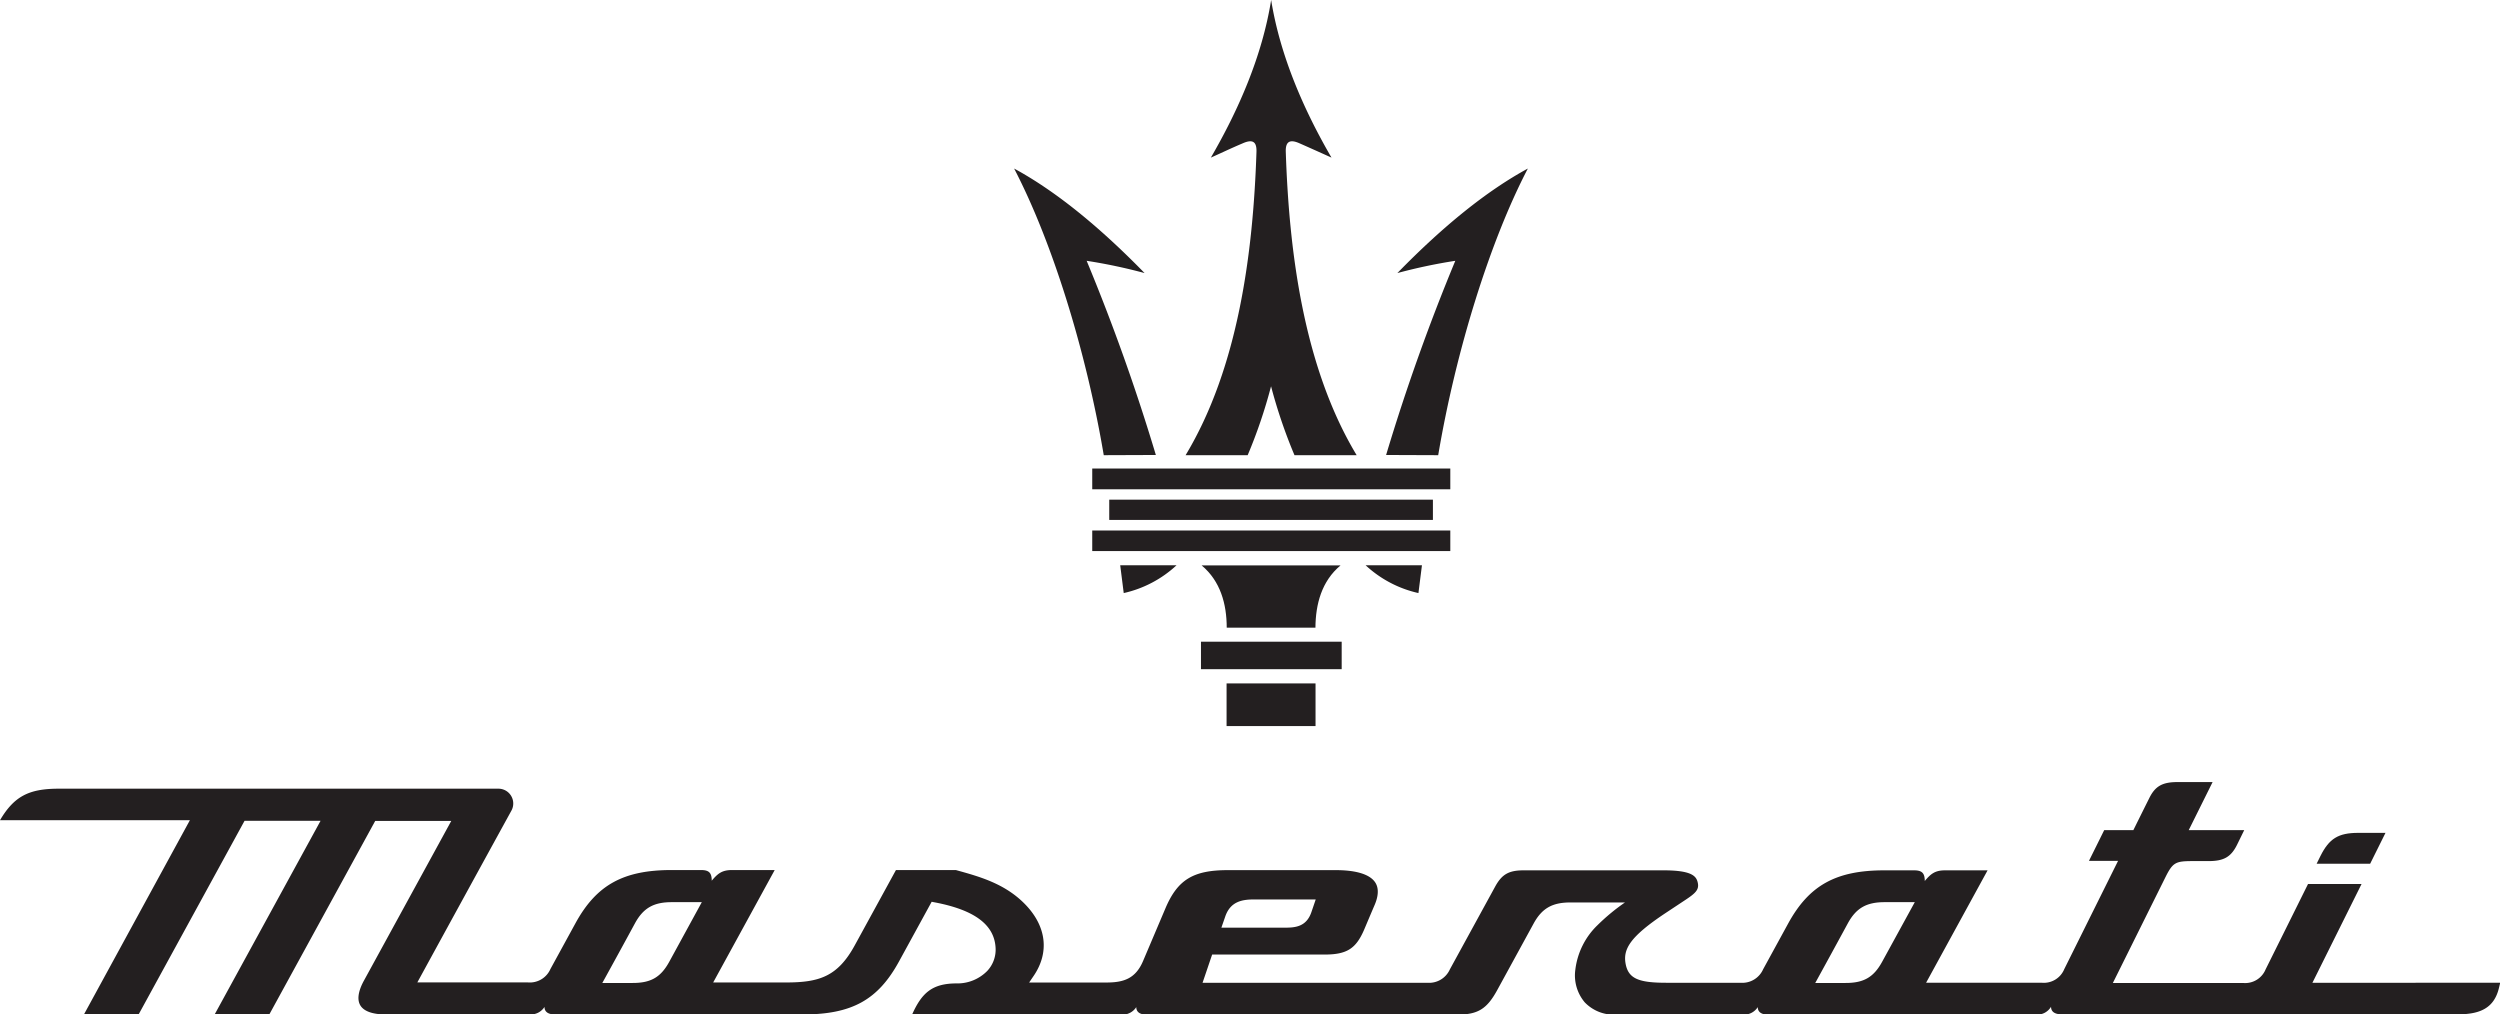 <svg xmlns="http://www.w3.org/2000/svg" viewBox="0 0 505.84 205.23"><defs><style>.cls-1{fill:#231f20;}</style></defs><g id="Livello_2" data-name="Livello 2"><g id="Layer_1" data-name="Layer 1"><path class="cls-1" d="M479.57,174.76H468.74l.76-1.54c1.77-3.55,3.63-4.7,7.65-4.7h5.52C481.64,170.61,480.6,172.68,479.57,174.76Z"/><path class="cls-1" d="M467.88,198.86l9.95-20H467q-4.29,8.65-8.59,17.29a4.47,4.47,0,0,1-4.57,2.74l-26.33,0,10.65-21.43c1.5-3,2.07-3.23,5.57-3.23h3.15c3.07,0,4.52-.83,5.74-3.27l1.47-3H442.86l4.83-9.72h-7.08c-3.08,0-4.53.82-5.73,3.24q-1.62,3.24-3.22,6.48h-5.9l-3.09,6.23h5.89l-10.89,21.91a4.47,4.47,0,0,1-4.56,2.74H389.72l12.44-22.74h-8.59c-2,0-2.87.66-4.12,2.16,0-1.64-.6-2.16-2.17-2.16h-6c-9.77,0-15.23,3-19.48,10.78l-5.06,9.25a4.61,4.61,0,0,1-4.55,2.72H337.16c-5.46,0-7.59-.79-8.2-3.65-.65-3.08.73-5.59,8-10.43l4.14-2.74c1.92-1.28,2.7-2,2.44-3.33s-1-2.6-6.95-2.6H308.29c-3,0-4.4.8-5.76,3.28l-9.17,16.76a4.6,4.6,0,0,1-4.55,2.71H243.32c.65-1.9,1.29-3.8,1.94-5.71H268c4.48,0,6.34-1.16,8-5,.72-1.7,1.44-3.41,2.17-5.11.54-1.28,1-3.1.08-4.49-1.07-1.62-3.82-2.48-7.95-2.48H248.43c-7,0-10.16,1.94-12.61,7.7l-4.53,10.67c-1.54,3.64-4,4.37-7.46,4.37h-15.6l1-1.47c3.09-4.64,2.49-9.81-1.63-14.17s-9.41-5.79-14.17-7.11H181.28l-8.35,15.26c-3.48,6.36-7.27,7.48-13.94,7.48H144.3l12.45-22.75h-8.62c-2,0-2.87.66-4.12,2.16,0-1.64-.6-2.16-2.17-2.16h-5.93c-9.77,0-15.23,3-19.48,10.78l-5.06,9.25a4.55,4.55,0,0,1-4.55,2.71H84.44q9.48-17.35,19-34.69a3,3,0,0,0-2.67-4.51H11.87c-6,0-9,1.52-11.87,6.38l38.42,0L17,205.23H28.06l21.42-39.15H64.86q-10.7,19.57-21.41,39.14H54.51L75.92,166.1H91.31L73.64,198.41c-.81,1.47-1.6,3.54-.74,5,.71,1.21,2.51,1.85,5.2,1.85h29.14a3.28,3.28,0,0,0,2.93-1.53c0,1.16,1,1.53,2.11,1.53H162.4c9.94,0,15.23-2.91,19.5-10.72l6.61-12.08.67.13c7.9,1.51,11.91,4.44,12.25,9a6.29,6.29,0,0,1-1.68,4.87,8.45,8.45,0,0,1-6.21,2.52c-5,0-7.07,2-9,6.32h42.43a3.31,3.31,0,0,0,2.94-1.53c0,1.16,1,1.53,2.1,1.53h62.76c4.24,0,6.08-1.12,8.19-5l7.35-13.44c1.68-3.07,3.76-4.26,7.42-4.26h11.06a41.22,41.22,0,0,0-5.54,4.58,15,15,0,0,0-4.5,9,8.44,8.44,0,0,0,1.91,6.64,8.17,8.17,0,0,0,6.26,2.48h25.8a3.3,3.3,0,0,0,2.94-1.53c0,1.16,1,1.53,2.1,1.53H412A3.28,3.28,0,0,0,415,203.7c0,1.16,1,1.53,2.11,1.53h80.29c4.84,0,7.29-1.58,8.21-5.26.09-.38.18-.75.28-1.13ZM247.93,185.39c1.1-3.13,3.63-3.4,5.91-3.4h12.38l-.86,2.52c-1,3-3.27,3.19-5.33,3.19h-12.9Zm-112.52,9.22c-1.71,3.12-3.72,4.29-7.42,4.28h-6.12q3.31-6,6.62-12.1c1.68-3.06,3.76-4.25,7.41-4.25H142Zm245.41,0c-1.71,3.12-3.72,4.29-7.42,4.28h-6.11q3.3-6,6.61-12.1c1.68-3.06,3.76-4.25,7.42-4.25h6.11Q384.13,188.57,380.82,194.61Z"/><path class="cls-1" d="M243,135.4v-5.56h28.47v5.56H243Z"/><path class="cls-1" d="M257.18,146.91h9v-8.63h-18v8.63h9"/><path class="cls-1" d="M248.21,127c0-4.77-1.27-9.43-5.08-12.6h28.11c-3.81,3.17-5.05,7.83-5.08,12.6h-18Z"/><path class="cls-1" d="M224.44,105.2v-4.1h65.49v4.1H224.44Z"/><path class="cls-1" d="M227.37,120a23.13,23.13,0,0,0,10.68-5.62H226.66Z"/><path class="cls-1" d="M287,120a23.13,23.13,0,0,1-10.68-5.62h11.39Z"/><path class="cls-1" d="M223.33,92.1c-3.59-21.26-10.52-43.4-18.14-58q12.27,6.66,26.4,21.15a108.74,108.74,0,0,0-11.72-2.48,409.23,409.23,0,0,1,14,39.29Z"/><path class="cls-1" d="M291,92.1c3.59-21.26,10.52-43.4,18.14-58q-12.27,6.66-26.4,21.15a108.74,108.74,0,0,1,11.72-2.48,409.23,409.23,0,0,0-14,39.29Z"/><path class="cls-1" d="M221,99V94.8h72.45V99H221Z"/><path class="cls-1" d="M245,31.89c5.59-9.62,10.39-20.56,12.2-31.89,1.82,11.33,6.62,22.27,12.21,31.89-2-.9-4.1-1.85-6.44-2.88-2-.9-2.88-.37-2.81,1.71.67,20.44,3.67,43.68,14.34,61.38H261.92a103.83,103.83,0,0,1-4.74-13.94,102.36,102.36,0,0,1-4.73,13.94H239.89c10.66-17.7,13.67-40.94,14.34-61.38.07-2.08-.79-2.61-2.81-1.71C249.08,30,247,31,245,31.89Z"/><path class="cls-1" d="M221,111.5v-4.16h72.45v4.16H221Z"/></g></g></svg>